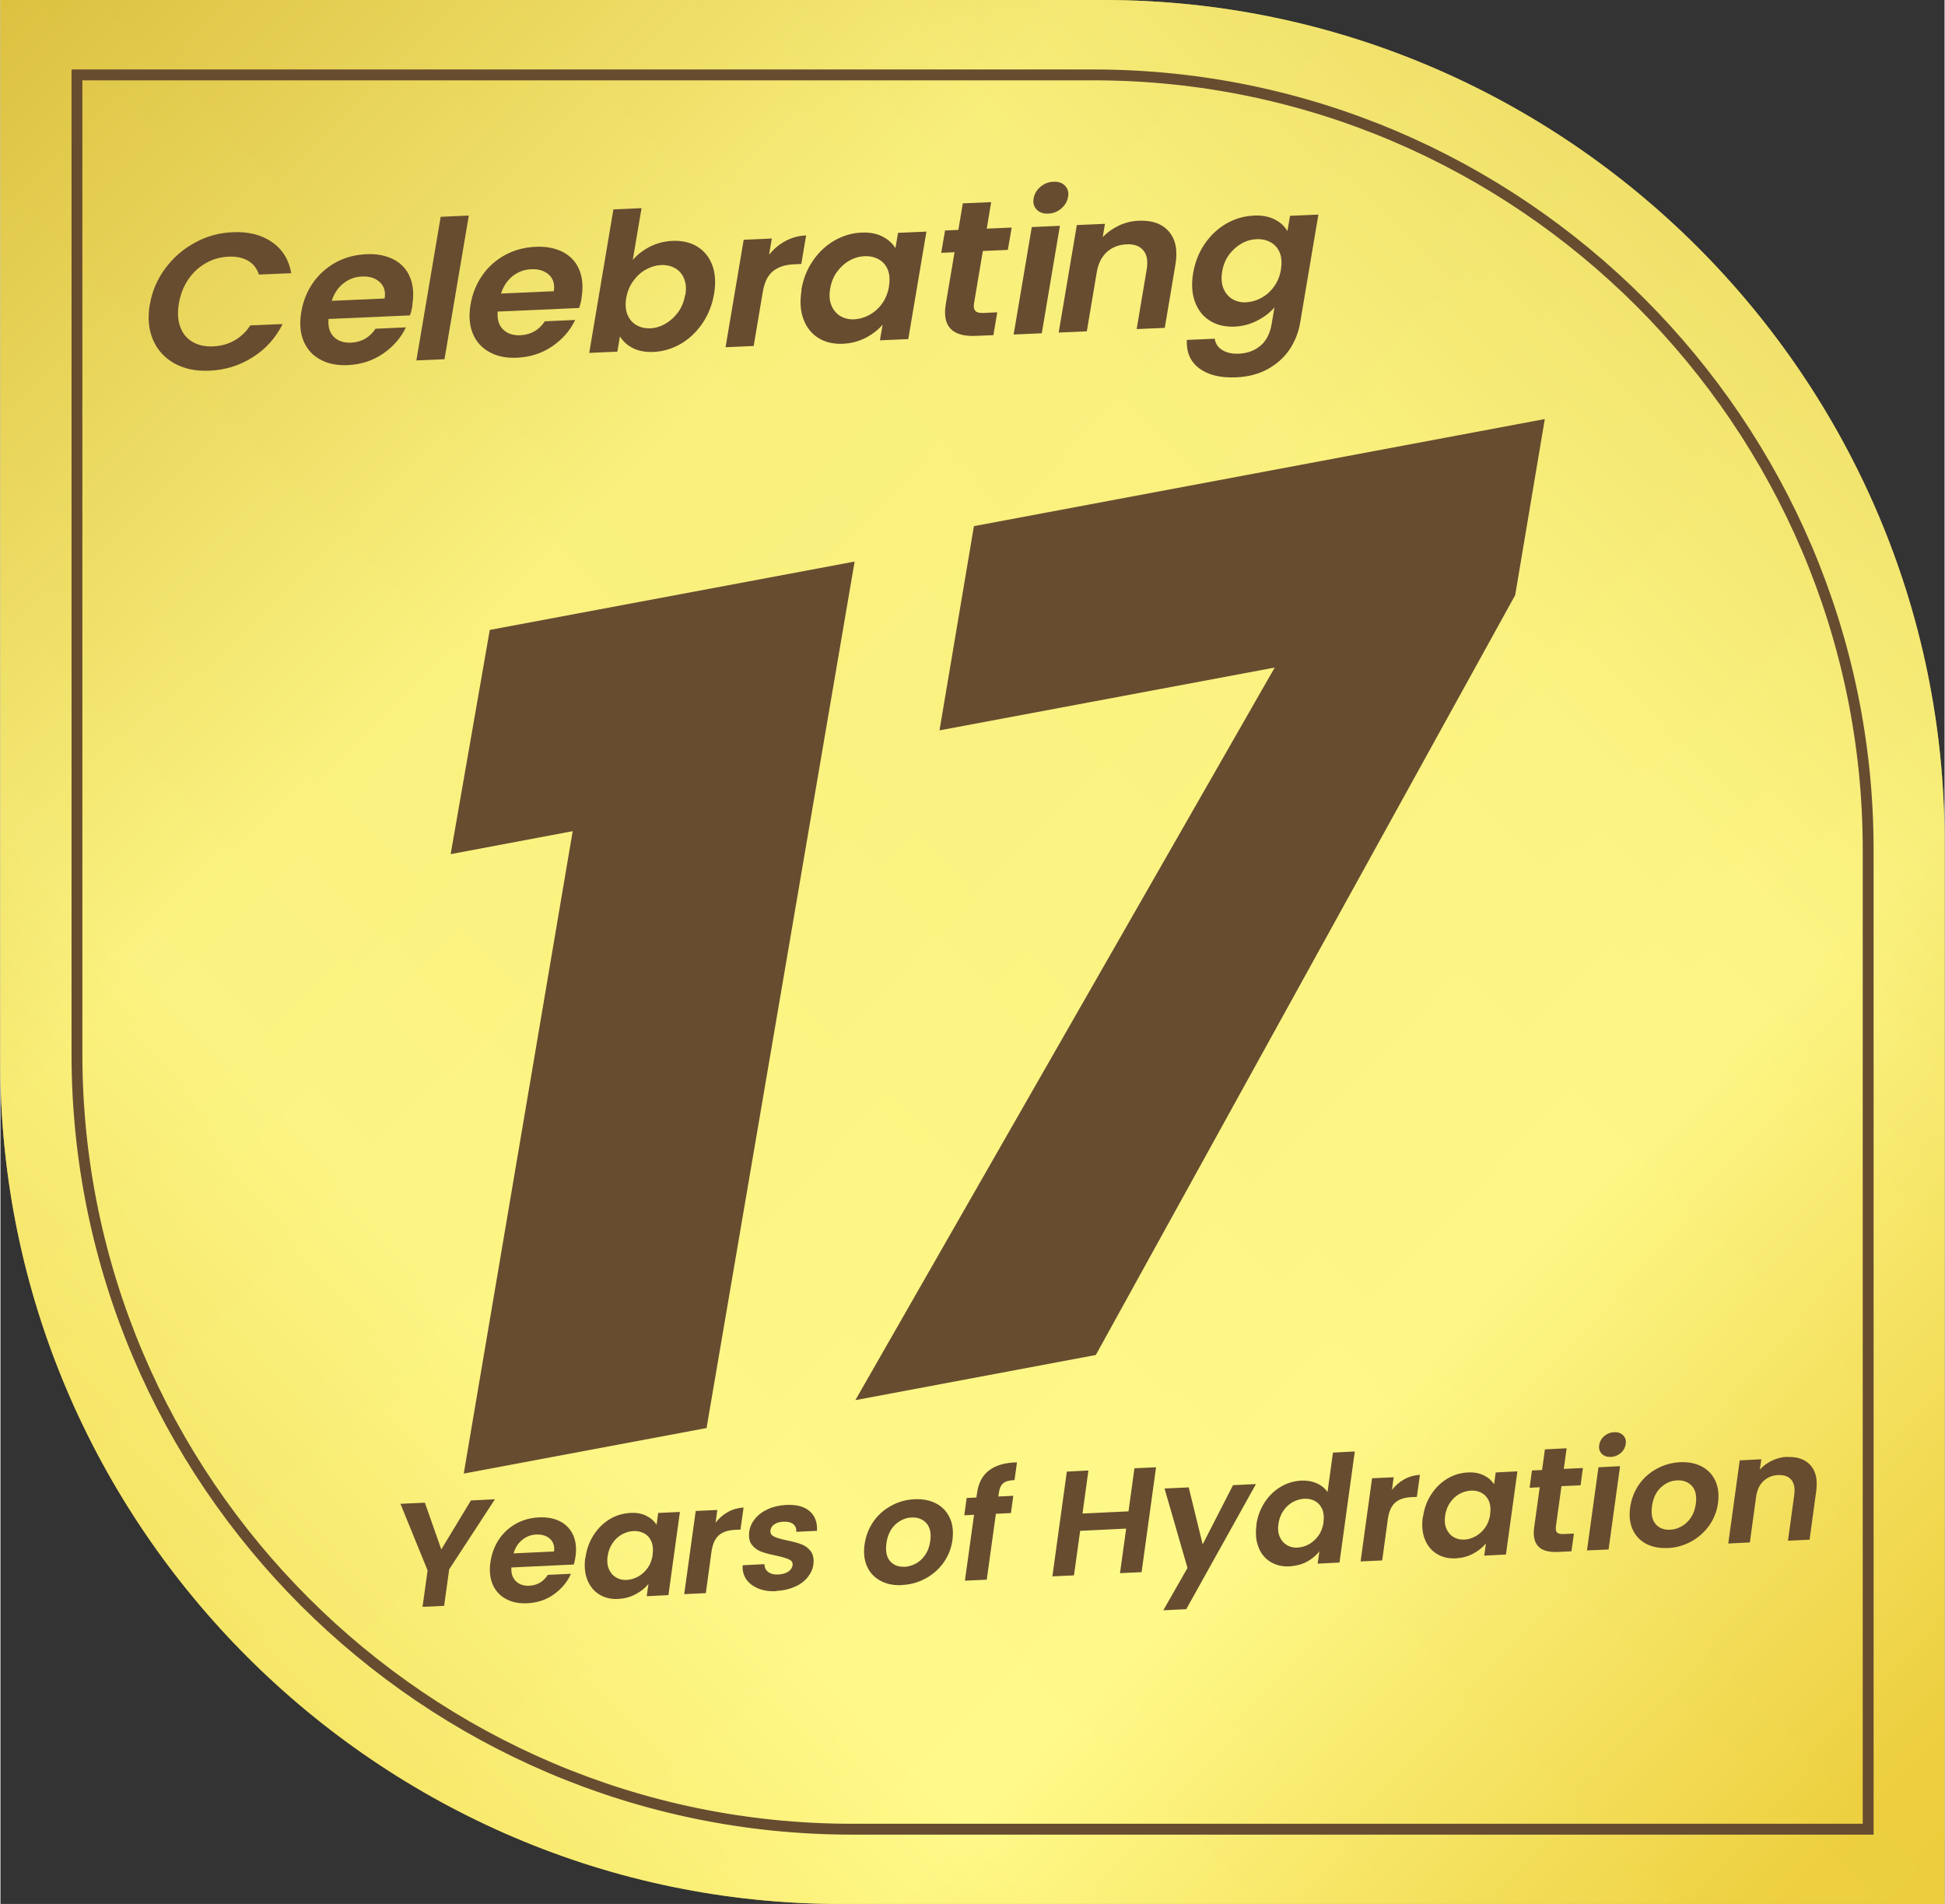 <?xml version="1.0" encoding="UTF-8"?>
<!DOCTYPE svg PUBLIC "-//W3C//DTD SVG 1.1//EN" "http://www.w3.org/Graphics/SVG/1.1/DTD/svg11.dtd">
<!-- Creator: CorelDRAW 2021 (64-Bit) -->
<svg xmlns="http://www.w3.org/2000/svg" xml:space="preserve" width="0.707in" height="0.692in" version="1.1" style="shape-rendering:geometricPrecision; text-rendering:geometricPrecision; image-rendering:optimizeQuality; fill-rule:evenodd; clip-rule:evenodd"
viewBox="0 0 157.57 154.3"
 xmlns:xlink="http://www.w3.org/1999/xlink"
 xmlns:xodm="http://www.corel.com/coreldraw/odm/2003">
 <rect x="0" y="0" width="157.57" height="154.3" fill="#333333" stroke="none"/>
 <defs>
  <style type="text/css">
   <![CDATA[
    .str0 {stroke:#674C30;stroke-width:0.88;stroke-miterlimit:22.926}
    .fil2 {fill:none;fill-rule:nonzero}
    .fil3 {fill:#674C30;fill-rule:nonzero}
    .fil0 {fill:url(#id0)}
    .fil1 {fill:url(#id1);fill-opacity:0.612}
   ]]>
  </style>
  <linearGradient id="id0" gradientUnits="userSpaceOnUse" x1="-48.2" y1="201.12" x2="256.17" y2="-95.23">
   <stop offset="0" style="stop-opacity:1; stop-color:#E0AC00"/>
   <stop offset="0.18" style="stop-opacity:1; stop-color:#E4B714"/>
   <stop offset="0.302" style="stop-opacity:1; stop-color:#FFFA8A"/>
   <stop offset="0.529" style="stop-opacity:1; stop-color:#F8EE7B"/>
   <stop offset="0.71" style="stop-opacity:1; stop-color:#BD8E00"/>
   <stop offset="1" style="stop-opacity:1; stop-color:#FFFF95"/>
  </linearGradient>
  <linearGradient id="id1" gradientUnits="userSpaceOnUse" xlink:href="#id0" x1="205.77" y1="201.12" x2="-98.6" y2="-95.23">
  </linearGradient>
 </defs>
 <g id="Layer_x0020_1">
  <path class="fil0" d="M157.57 154.3l-89.43 0c-37.48,0 -68.15,-30.67 -68.15,-68.15l0 -86.15 89.43 0 0 0c37.48,0 68.15,30.67 68.15,68.15l0 86.15z"/>
  <g id="_2704442445808">
   <path class="fil1" d="M157.57 154.3l-89.43 0c-37.48,0 -68.15,-30.67 -68.15,-68.15l0 -86.15 89.43 0 0 0c37.48,0 68.15,30.67 68.15,68.15l0 86.15z"/>
   <path class="fil2 str0" d="M88.59 6.07l-82.39 0 0 79.38c0,34.53 28.26,62.79 62.79,62.79l82.39 0 0 -79.38c0,-34.53 -28.26,-62.79 -62.79,-62.79z"/>
  </g>
  <g id="_2704442445280">
   <path class="fil3" d="M12.11 24.68c0.18,-1.08 0.6,-2.06 1.25,-2.93 0.65,-0.88 1.45,-1.57 2.41,-2.09 0.95,-0.52 1.97,-0.8 3.06,-0.84 1.27,-0.06 2.33,0.21 3.18,0.8 0.85,0.59 1.37,1.43 1.56,2.52l-2.62 0.11c-0.17,-0.51 -0.47,-0.89 -0.9,-1.13 -0.43,-0.24 -0.95,-0.35 -1.57,-0.32 -0.66,0.03 -1.28,0.2 -1.84,0.53 -0.57,0.32 -1.04,0.76 -1.42,1.32 -0.38,0.56 -0.63,1.2 -0.76,1.94 -0.12,0.72 -0.09,1.35 0.11,1.89 0.19,0.54 0.52,0.95 0.99,1.22 0.47,0.28 1.03,0.4 1.69,0.37 0.62,-0.03 1.19,-0.18 1.7,-0.47 0.52,-0.29 0.95,-0.7 1.3,-1.23l2.62 -0.11c-0.57,1.14 -1.38,2.04 -2.44,2.7 -1.06,0.67 -2.22,1.03 -3.51,1.08 -1.09,0.05 -2.03,-0.15 -2.82,-0.59 -0.79,-0.44 -1.37,-1.07 -1.73,-1.9 -0.36,-0.83 -0.45,-1.78 -0.27,-2.86zm21.29 0.03c-0.05,0.32 -0.12,0.6 -0.21,0.85l-6.6 0.29c-0.05,0.63 0.09,1.11 0.43,1.45 0.34,0.34 0.81,0.49 1.39,0.47 0.85,-0.04 1.51,-0.41 1.99,-1.13l2.46 -0.11c-0.4,0.85 -1.02,1.56 -1.85,2.13 -0.83,0.57 -1.78,0.88 -2.86,0.93 -0.87,0.04 -1.62,-0.11 -2.24,-0.46 -0.63,-0.34 -1.08,-0.85 -1.35,-1.51 -0.27,-0.66 -0.33,-1.44 -0.18,-2.33 0.15,-0.9 0.48,-1.7 0.97,-2.4 0.5,-0.7 1.12,-1.24 1.86,-1.64 0.75,-0.4 1.56,-0.61 2.45,-0.65 0.86,-0.04 1.6,0.11 2.22,0.43 0.62,0.33 1.06,0.81 1.32,1.45 0.26,0.64 0.32,1.38 0.18,2.23zm-2.26 -0.53c0.09,-0.57 -0.05,-1.01 -0.41,-1.33 -0.35,-0.32 -0.83,-0.47 -1.43,-0.44 -0.57,0.02 -1.07,0.21 -1.51,0.56 -0.44,0.35 -0.75,0.82 -0.94,1.41l4.28 -0.19z"/>
   <polygon class="fil3" points="37.96,17.47 35.99,29.11 33.71,29.21 35.68,17.57 "/>
   <path class="fil3" d="M47.11 24.11c-0.05,0.32 -0.12,0.6 -0.21,0.85l-6.6 0.29c-0.05,0.63 0.09,1.11 0.44,1.45 0.34,0.34 0.81,0.49 1.39,0.47 0.85,-0.04 1.51,-0.41 1.99,-1.13l2.46 -0.11c-0.4,0.85 -1.02,1.56 -1.85,2.13 -0.83,0.57 -1.78,0.88 -2.86,0.93 -0.87,0.04 -1.62,-0.11 -2.24,-0.46 -0.63,-0.34 -1.08,-0.85 -1.35,-1.51 -0.27,-0.66 -0.33,-1.44 -0.18,-2.33 0.15,-0.9 0.48,-1.7 0.97,-2.4 0.49,-0.7 1.12,-1.24 1.86,-1.64 0.75,-0.4 1.56,-0.61 2.45,-0.65 0.86,-0.04 1.6,0.11 2.22,0.43 0.62,0.33 1.06,0.81 1.32,1.45 0.26,0.64 0.32,1.38 0.18,2.23zm-2.26 -0.52c0.09,-0.57 -0.05,-1.01 -0.4,-1.33 -0.36,-0.32 -0.83,-0.47 -1.43,-0.44 -0.57,0.02 -1.07,0.21 -1.51,0.56 -0.44,0.35 -0.75,0.82 -0.94,1.41l4.28 -0.19z"/>
   <path class="fil3" d="M51.25 21.07c0.36,-0.43 0.83,-0.79 1.39,-1.08 0.56,-0.28 1.17,-0.44 1.83,-0.47 0.77,-0.03 1.44,0.12 2,0.46 0.56,0.34 0.97,0.84 1.22,1.5 0.25,0.66 0.3,1.44 0.15,2.33 -0.15,0.89 -0.47,1.69 -0.94,2.39 -0.48,0.7 -1.06,1.26 -1.75,1.66 -0.69,0.4 -1.42,0.62 -2.19,0.66 -0.67,0.03 -1.24,-0.07 -1.7,-0.31 -0.46,-0.23 -0.81,-0.55 -1.05,-0.95l-0.21 1.24 -2.28 0.1 1.96 -11.63 2.28 -0.1 -0.71 4.2zm4.26 2.84c0.09,-0.52 0.05,-0.97 -0.11,-1.35 -0.16,-0.37 -0.4,-0.65 -0.73,-0.83 -0.33,-0.18 -0.71,-0.27 -1.13,-0.25 -0.41,0.02 -0.82,0.14 -1.22,0.36 -0.4,0.22 -0.74,0.53 -1.03,0.93 -0.29,0.4 -0.48,0.86 -0.57,1.38 -0.09,0.52 -0.05,0.98 0.1,1.35 0.16,0.38 0.4,0.66 0.73,0.85 0.33,0.19 0.7,0.27 1.11,0.26 0.42,-0.02 0.83,-0.14 1.23,-0.37 0.4,-0.23 0.74,-0.54 1.03,-0.93 0.29,-0.4 0.48,-0.86 0.57,-1.4zm6.77 -3.24c0.37,-0.47 0.81,-0.85 1.33,-1.13 0.52,-0.28 1.08,-0.44 1.69,-0.46l-0.39 2.31 -0.6 0.03c-0.72,0.03 -1.28,0.22 -1.7,0.56 -0.42,0.34 -0.7,0.91 -0.83,1.72l-0.73 4.34 -2.28 0.1 1.47 -8.71 2.28 -0.1 -0.23 1.35z"/>
   <path class="fil3" d="M64.91 23.5c0.15,-0.88 0.46,-1.67 0.94,-2.37 0.48,-0.7 1.06,-1.24 1.75,-1.64 0.69,-0.39 1.41,-0.61 2.19,-0.64 0.67,-0.03 1.24,0.08 1.7,0.32 0.46,0.24 0.81,0.55 1.05,0.94l0.21 -1.24 2.3 -0.1 -1.47 8.71 -2.3 0.1 0.22 -1.27c-0.36,0.42 -0.82,0.78 -1.38,1.07 -0.56,0.29 -1.18,0.45 -1.85,0.48 -0.76,0.03 -1.42,-0.12 -1.98,-0.47 -0.56,-0.35 -0.96,-0.86 -1.21,-1.53 -0.25,-0.67 -0.3,-1.45 -0.15,-2.34zm7.1 -0.28c0.09,-0.53 0.06,-0.99 -0.09,-1.36 -0.15,-0.37 -0.4,-0.65 -0.73,-0.84 -0.34,-0.19 -0.71,-0.27 -1.14,-0.26 -0.42,0.02 -0.83,0.13 -1.22,0.35 -0.39,0.21 -0.73,0.52 -1.02,0.91 -0.29,0.39 -0.47,0.85 -0.56,1.37 -0.09,0.52 -0.06,0.98 0.1,1.36 0.16,0.38 0.4,0.67 0.73,0.87 0.33,0.19 0.7,0.28 1.11,0.26 0.42,-0.02 0.84,-0.14 1.24,-0.36 0.4,-0.22 0.75,-0.53 1.03,-0.92 0.28,-0.39 0.47,-0.86 0.56,-1.39zm7.61 -2.86l-0.71 4.21c-0.05,0.29 -0.01,0.5 0.11,0.63 0.12,0.13 0.36,0.18 0.71,0.16l1.06 -0.05 -0.31 1.85 -1.43 0.06c-1.92,0.08 -2.73,-0.78 -2.43,-2.58l0.71 -4.2 -1.08 0.05 0.31 -1.81 1.08 -0.05 0.36 -2.15 2.3 -0.1 -0.36 2.15 2.02 -0.09 -0.31 1.81 -2.02 0.09zm5.3 -3.05c-0.4,0.02 -0.71,-0.09 -0.94,-0.33 -0.22,-0.23 -0.31,-0.54 -0.24,-0.9 0.06,-0.37 0.25,-0.68 0.55,-0.94 0.31,-0.26 0.66,-0.4 1.06,-0.41 0.4,-0.02 0.72,0.09 0.94,0.33 0.22,0.23 0.31,0.53 0.24,0.9 -0.06,0.37 -0.25,0.68 -0.55,0.94 -0.31,0.26 -0.66,0.4 -1.06,0.41zm0.95 0.99l-1.47 8.71 -2.28 0.1 1.47 -8.71 2.28 -0.1z"/>
   <path class="fil3" d="M92.26 17.89c1.08,-0.05 1.89,0.24 2.44,0.87 0.55,0.63 0.73,1.53 0.53,2.7l-0.86 5.11 -2.28 0.1 0.81 -4.81c0.12,-0.69 0.03,-1.22 -0.27,-1.57 -0.3,-0.36 -0.75,-0.52 -1.37,-0.49 -0.63,0.03 -1.16,0.24 -1.58,0.62 -0.43,0.39 -0.7,0.93 -0.82,1.62l-0.81 4.81 -2.28 0.1 1.47 -8.71 2.28 -0.1 -0.18 1.08c0.37,-0.39 0.81,-0.7 1.31,-0.94 0.51,-0.24 1.05,-0.37 1.61,-0.39zm9.3 -0.42c0.67,-0.03 1.24,0.07 1.71,0.31 0.47,0.23 0.81,0.55 1.04,0.95l0.21 -1.24 2.3 -0.1 -1.48 8.77c-0.14,0.81 -0.43,1.53 -0.87,2.18 -0.44,0.65 -1.03,1.17 -1.77,1.58 -0.74,0.4 -1.58,0.62 -2.54,0.66 -1.28,0.06 -2.28,-0.19 -3,-0.73 -0.72,-0.54 -1.05,-1.31 -1,-2.3l2.26 -0.1c0.05,0.39 0.26,0.7 0.61,0.92 0.36,0.22 0.82,0.32 1.38,0.29 0.66,-0.03 1.23,-0.24 1.71,-0.64 0.48,-0.4 0.78,-0.99 0.91,-1.76l0.23 -1.35c-0.36,0.42 -0.82,0.78 -1.39,1.07 -0.56,0.29 -1.17,0.46 -1.84,0.49 -0.76,0.03 -1.42,-0.12 -1.99,-0.47 -0.57,-0.35 -0.97,-0.86 -1.22,-1.53 -0.25,-0.67 -0.3,-1.45 -0.15,-2.34 0.15,-0.88 0.46,-1.67 0.94,-2.37 0.48,-0.7 1.06,-1.24 1.75,-1.64 0.69,-0.39 1.41,-0.61 2.19,-0.64zm2.22 4.37c0.09,-0.53 0.06,-0.99 -0.09,-1.36 -0.15,-0.37 -0.4,-0.65 -0.73,-0.84 -0.33,-0.19 -0.71,-0.27 -1.14,-0.26 -0.42,0.02 -0.83,0.13 -1.22,0.35 -0.39,0.22 -0.73,0.52 -1.02,0.91 -0.29,0.39 -0.47,0.85 -0.56,1.37 -0.09,0.52 -0.05,0.98 0.1,1.36 0.16,0.38 0.4,0.67 0.73,0.87 0.33,0.19 0.7,0.28 1.11,0.26 0.42,-0.02 0.84,-0.14 1.24,-0.36 0.4,-0.22 0.75,-0.53 1.03,-0.92 0.28,-0.39 0.47,-0.85 0.56,-1.39z"/>
  </g>
  <polygon class="fil3" points="36.49,69.22 39.66,51.05 69.23,45.51 57.23,115.73 37.55,119.42 46.38,67.36 "/>
  <polygon class="fil3" points="122.77,48.23 88.78,109.81 69.29,113.47 103.28,54.1 76.11,59.19 78.9,42.64 125.17,33.96 "/>
  <g id="_2704442451232">
   <polygon class="fil3" points="40.08,121.5 36.37,127.18 35.96,130.14 34.21,130.22 34.62,127.27 32.42,121.87 34.4,121.78 35.73,125.57 38.13,121.6 "/>
   <path class="fil3" d="M46.61 126.13c-0.03,0.24 -0.08,0.46 -0.14,0.66l-5.06 0.24c-0.03,0.48 0.1,0.86 0.37,1.12 0.27,0.26 0.63,0.38 1.08,0.36 0.65,-0.03 1.15,-0.33 1.5,-0.88l1.88 -0.09c-0.29,0.66 -0.75,1.21 -1.37,1.66 -0.62,0.45 -1.35,0.69 -2.17,0.73 -0.67,0.03 -1.24,-0.08 -1.73,-0.35 -0.49,-0.26 -0.84,-0.65 -1.07,-1.16 -0.22,-0.51 -0.29,-1.11 -0.19,-1.8 0.1,-0.7 0.33,-1.32 0.69,-1.86 0.36,-0.54 0.83,-0.97 1.39,-1.28 0.56,-0.31 1.19,-0.48 1.87,-0.51 0.66,-0.03 1.23,0.08 1.71,0.33 0.48,0.25 0.83,0.62 1.05,1.11 0.22,0.49 0.28,1.07 0.19,1.73zm-1.74 -0.4c0.05,-0.44 -0.06,-0.78 -0.34,-1.03 -0.28,-0.25 -0.65,-0.36 -1.11,-0.34 -0.43,0.02 -0.81,0.17 -1.14,0.44 -0.33,0.27 -0.56,0.63 -0.69,1.09l3.28 -0.16zm2.55 0.48c0.09,-0.68 0.32,-1.29 0.67,-1.83 0.35,-0.54 0.79,-0.96 1.3,-1.27 0.52,-0.31 1.07,-0.47 1.66,-0.5 0.52,-0.03 0.95,0.05 1.31,0.24 0.36,0.18 0.63,0.42 0.82,0.72l0.13 -0.96 1.76 -0.08 -0.93 6.74 -1.76 0.09 0.14 -0.99c-0.27,0.33 -0.61,0.6 -1.04,0.83 -0.42,0.23 -0.89,0.35 -1.41,0.38 -0.58,0.03 -1.09,-0.09 -1.53,-0.36 -0.44,-0.27 -0.76,-0.66 -0.97,-1.18 -0.21,-0.52 -0.26,-1.12 -0.17,-1.81zm5.44 -0.24c0.06,-0.41 0.02,-0.76 -0.1,-1.05 -0.13,-0.29 -0.32,-0.51 -0.58,-0.65 -0.26,-0.14 -0.55,-0.21 -0.88,-0.19 -0.32,0.01 -0.63,0.11 -0.93,0.27 -0.3,0.17 -0.55,0.4 -0.76,0.71 -0.21,0.3 -0.34,0.66 -0.4,1.06 -0.06,0.41 -0.02,0.76 0.11,1.05 0.13,0.3 0.32,0.52 0.58,0.67 0.26,0.15 0.54,0.22 0.86,0.2 0.33,-0.02 0.64,-0.11 0.94,-0.28 0.3,-0.17 0.56,-0.41 0.77,-0.71 0.21,-0.3 0.34,-0.66 0.4,-1.08z"/>
   <path class="fil3" d="M57.95 123.42c0.27,-0.37 0.61,-0.66 1,-0.88 0.39,-0.22 0.82,-0.34 1.28,-0.37l-0.25 1.79 -0.46 0.02c-0.55,0.03 -0.98,0.17 -1.29,0.44 -0.31,0.26 -0.51,0.71 -0.6,1.33l-0.46 3.36 -1.75 0.08 0.93 -6.74 1.75 -0.08 -0.14 1.05z"/>
   <path class="fil3" d="M62.87 128.95c-0.57,0.03 -1.06,-0.05 -1.48,-0.23 -0.42,-0.18 -0.74,-0.43 -0.96,-0.76 -0.21,-0.33 -0.31,-0.7 -0.27,-1.11l1.76 -0.09c-0,0.26 0.1,0.47 0.3,0.63 0.21,0.16 0.48,0.23 0.82,0.21 0.33,-0.02 0.6,-0.09 0.81,-0.23 0.21,-0.14 0.32,-0.31 0.35,-0.51 0.03,-0.22 -0.06,-0.38 -0.28,-0.48 -0.21,-0.1 -0.56,-0.2 -1.04,-0.31 -0.5,-0.1 -0.9,-0.2 -1.21,-0.32 -0.31,-0.11 -0.57,-0.3 -0.77,-0.56 -0.2,-0.26 -0.27,-0.61 -0.21,-1.07 0.05,-0.37 0.21,-0.72 0.47,-1.04 0.26,-0.32 0.61,-0.58 1.05,-0.78 0.44,-0.2 0.93,-0.31 1.49,-0.34 0.82,-0.04 1.45,0.13 1.89,0.51 0.43,0.38 0.63,0.91 0.59,1.59l-1.67 0.08c0.01,-0.27 -0.07,-0.47 -0.25,-0.62 -0.18,-0.15 -0.44,-0.21 -0.78,-0.2 -0.32,0.01 -0.57,0.08 -0.75,0.21 -0.19,0.12 -0.29,0.28 -0.32,0.49 -0.03,0.23 0.06,0.39 0.28,0.5 0.22,0.11 0.56,0.21 1.04,0.31 0.48,0.1 0.88,0.2 1.18,0.32 0.31,0.11 0.56,0.3 0.76,0.56 0.2,0.26 0.27,0.61 0.22,1.06 -0.05,0.39 -0.21,0.74 -0.47,1.06 -0.26,0.32 -0.61,0.58 -1.05,0.77 -0.44,0.19 -0.93,0.31 -1.48,0.33zm10.2 -0.49c-0.67,0.03 -1.24,-0.08 -1.74,-0.35 -0.49,-0.26 -0.86,-0.65 -1.09,-1.16 -0.23,-0.51 -0.3,-1.11 -0.2,-1.8 0.1,-0.69 0.34,-1.3 0.72,-1.85 0.38,-0.54 0.87,-0.97 1.45,-1.28 0.58,-0.32 1.2,-0.49 1.87,-0.52 0.67,-0.03 1.25,0.08 1.75,0.34 0.5,0.26 0.87,0.65 1.11,1.16 0.24,0.51 0.31,1.11 0.22,1.8 -0.09,0.69 -0.34,1.3 -0.73,1.85 -0.39,0.54 -0.88,0.97 -1.47,1.28 -0.58,0.32 -1.21,0.49 -1.89,0.52zm0.21 -1.48c0.32,-0.02 0.62,-0.11 0.92,-0.27 0.3,-0.16 0.55,-0.4 0.76,-0.71 0.21,-0.31 0.34,-0.68 0.4,-1.11 0.09,-0.64 -0.02,-1.12 -0.31,-1.45 -0.3,-0.33 -0.7,-0.48 -1.2,-0.46 -0.5,0.02 -0.94,0.22 -1.33,0.58 -0.38,0.36 -0.62,0.86 -0.71,1.5 -0.09,0.64 0.01,1.13 0.29,1.45 0.28,0.33 0.67,0.48 1.17,0.46zm8.61 -4.36l-1.21 0.06 -0.74 5.34 -1.77 0.08 0.74 -5.34 -0.79 0.04 0.19 -1.4 0.79 -0.04 0.05 -0.34c0.11,-0.83 0.44,-1.45 0.98,-1.86 0.54,-0.41 1.29,-0.63 2.26,-0.65l-0.2 1.44c-0.42,0.01 -0.73,0.1 -0.91,0.25 -0.19,0.15 -0.31,0.42 -0.36,0.8l-0.04 0.28 1.21 -0.06 -0.19 1.4zm11.77 -3.7l-1.17 8.49 -1.75 0.08 0.5 -3.61 -3.73 0.18 -0.5 3.61 -1.75 0.08 1.17 -8.49 1.75 -0.09 -0.48 3.49 3.73 -0.18 0.48 -3.49 1.75 -0.08zm8.1 1.35l-5.65 10.14 -1.86 0.09 1.96 -3.43 -1.86 -6.44 1.96 -0.09 1.13 4.62 2.46 -4.8 1.86 -0.09zm0.03 3.32c0.09,-0.68 0.32,-1.29 0.67,-1.83 0.35,-0.54 0.79,-0.96 1.31,-1.27 0.52,-0.31 1.08,-0.47 1.67,-0.5 0.45,-0.02 0.86,0.05 1.25,0.22 0.38,0.17 0.67,0.41 0.87,0.71l0.44 -3.2 1.77 -0.09 -1.24 9 -1.77 0.09 0.14 -1c-0.26,0.34 -0.6,0.62 -1.02,0.85 -0.42,0.22 -0.89,0.34 -1.4,0.37 -0.58,0.03 -1.09,-0.09 -1.54,-0.36 -0.44,-0.27 -0.77,-0.66 -0.97,-1.18 -0.21,-0.52 -0.26,-1.12 -0.17,-1.81zm5.44 -0.24c0.06,-0.41 0.02,-0.76 -0.1,-1.05 -0.13,-0.29 -0.32,-0.5 -0.58,-0.65 -0.26,-0.14 -0.55,-0.21 -0.88,-0.19 -0.32,0.02 -0.63,0.11 -0.93,0.27 -0.3,0.17 -0.55,0.4 -0.76,0.71 -0.21,0.3 -0.34,0.66 -0.4,1.06 -0.06,0.41 -0.02,0.76 0.11,1.05 0.13,0.3 0.32,0.52 0.58,0.67 0.26,0.15 0.54,0.22 0.86,0.2 0.33,-0.02 0.64,-0.11 0.94,-0.28 0.3,-0.17 0.56,-0.41 0.77,-0.71 0.21,-0.3 0.34,-0.66 0.4,-1.08zm5.54 -2.58c0.27,-0.37 0.61,-0.66 1,-0.88 0.39,-0.22 0.82,-0.34 1.28,-0.37l-0.25 1.79 -0.46 0.02c-0.55,0.03 -0.98,0.17 -1.29,0.44 -0.31,0.27 -0.51,0.71 -0.6,1.33l-0.46 3.36 -1.75 0.08 0.93 -6.74 1.75 -0.08 -0.14 1.05zm2.53 2.16c0.09,-0.68 0.32,-1.29 0.67,-1.83 0.35,-0.54 0.79,-0.96 1.3,-1.27 0.52,-0.31 1.07,-0.47 1.66,-0.5 0.52,-0.03 0.95,0.06 1.31,0.24 0.36,0.18 0.63,0.42 0.82,0.72l0.13 -0.96 1.76 -0.09 -0.93 6.74 -1.76 0.09 0.14 -0.99c-0.27,0.33 -0.61,0.6 -1.04,0.83 -0.42,0.23 -0.89,0.35 -1.41,0.38 -0.58,0.03 -1.09,-0.09 -1.53,-0.36 -0.44,-0.27 -0.76,-0.66 -0.97,-1.18 -0.21,-0.52 -0.26,-1.12 -0.17,-1.81zm5.44 -0.24c0.06,-0.41 0.02,-0.76 -0.1,-1.05 -0.13,-0.29 -0.32,-0.5 -0.58,-0.65 -0.26,-0.14 -0.55,-0.21 -0.88,-0.19 -0.32,0.02 -0.63,0.11 -0.93,0.27 -0.3,0.17 -0.55,0.4 -0.76,0.71 -0.21,0.3 -0.34,0.66 -0.4,1.07 -0.06,0.41 -0.02,0.76 0.11,1.05 0.13,0.3 0.32,0.52 0.58,0.67 0.26,0.15 0.54,0.22 0.86,0.2 0.33,-0.01 0.64,-0.11 0.94,-0.28 0.3,-0.17 0.56,-0.41 0.77,-0.71 0.21,-0.3 0.34,-0.66 0.4,-1.08zm5.78 -2.24l-0.45 3.26c-0.03,0.23 0,0.39 0.1,0.49 0.1,0.09 0.28,0.14 0.55,0.12l0.81 -0.04 -0.2 1.44 -1.1 0.05c-1.47,0.07 -2.11,-0.59 -1.92,-1.99l0.45 -3.25 -0.82 0.04 0.19 -1.4 0.82 -0.04 0.23 -1.67 1.76 -0.09 -0.23 1.67 1.55 -0.07 -0.19 1.4 -1.55 0.07zm4 -2.38c-0.31,0.01 -0.55,-0.07 -0.73,-0.25 -0.18,-0.18 -0.25,-0.41 -0.21,-0.7 0.04,-0.28 0.17,-0.53 0.4,-0.73 0.23,-0.2 0.5,-0.31 0.81,-0.32 0.31,-0.02 0.55,0.07 0.73,0.25 0.18,0.18 0.25,0.41 0.21,0.7 -0.04,0.28 -0.17,0.53 -0.4,0.73 -0.23,0.2 -0.5,0.31 -0.81,0.32zm0.75 0.76l-0.93 6.74 -1.75 0.08 0.93 -6.74 1.75 -0.09zm3.85 6.62c-0.67,0.03 -1.24,-0.08 -1.74,-0.34 -0.49,-0.26 -0.86,-0.65 -1.09,-1.16 -0.23,-0.51 -0.3,-1.11 -0.2,-1.8 0.1,-0.69 0.34,-1.3 0.72,-1.85 0.38,-0.54 0.87,-0.97 1.45,-1.28 0.58,-0.31 1.2,-0.49 1.87,-0.52 0.67,-0.03 1.25,0.08 1.75,0.34 0.5,0.26 0.87,0.65 1.11,1.16 0.24,0.51 0.31,1.11 0.22,1.8 -0.09,0.69 -0.34,1.31 -0.73,1.85 -0.39,0.54 -0.88,0.97 -1.47,1.29 -0.58,0.31 -1.21,0.49 -1.89,0.52zm0.21 -1.48c0.32,-0.01 0.62,-0.1 0.92,-0.27 0.3,-0.16 0.55,-0.4 0.76,-0.71 0.21,-0.31 0.34,-0.68 0.4,-1.11 0.09,-0.64 -0.02,-1.13 -0.31,-1.45 -0.3,-0.33 -0.7,-0.48 -1.2,-0.46 -0.5,0.02 -0.94,0.22 -1.33,0.58 -0.38,0.36 -0.62,0.86 -0.71,1.5 -0.09,0.64 0.01,1.13 0.29,1.46 0.28,0.33 0.67,0.48 1.17,0.46zm9.48 -5.89c0.82,-0.04 1.46,0.18 1.89,0.66 0.44,0.48 0.59,1.18 0.47,2.09l-0.54 3.95 -1.75 0.08 0.51 -3.72c0.07,-0.54 -0.01,-0.94 -0.24,-1.22 -0.24,-0.27 -0.59,-0.4 -1.06,-0.38 -0.48,0.02 -0.88,0.19 -1.2,0.49 -0.32,0.3 -0.51,0.72 -0.59,1.25l-0.51 3.72 -1.75 0.09 0.93 -6.74 1.75 -0.09 -0.12 0.84c0.27,-0.3 0.6,-0.55 0.99,-0.73 0.38,-0.18 0.79,-0.29 1.23,-0.31z"/>
  </g>
 </g>
</svg>

